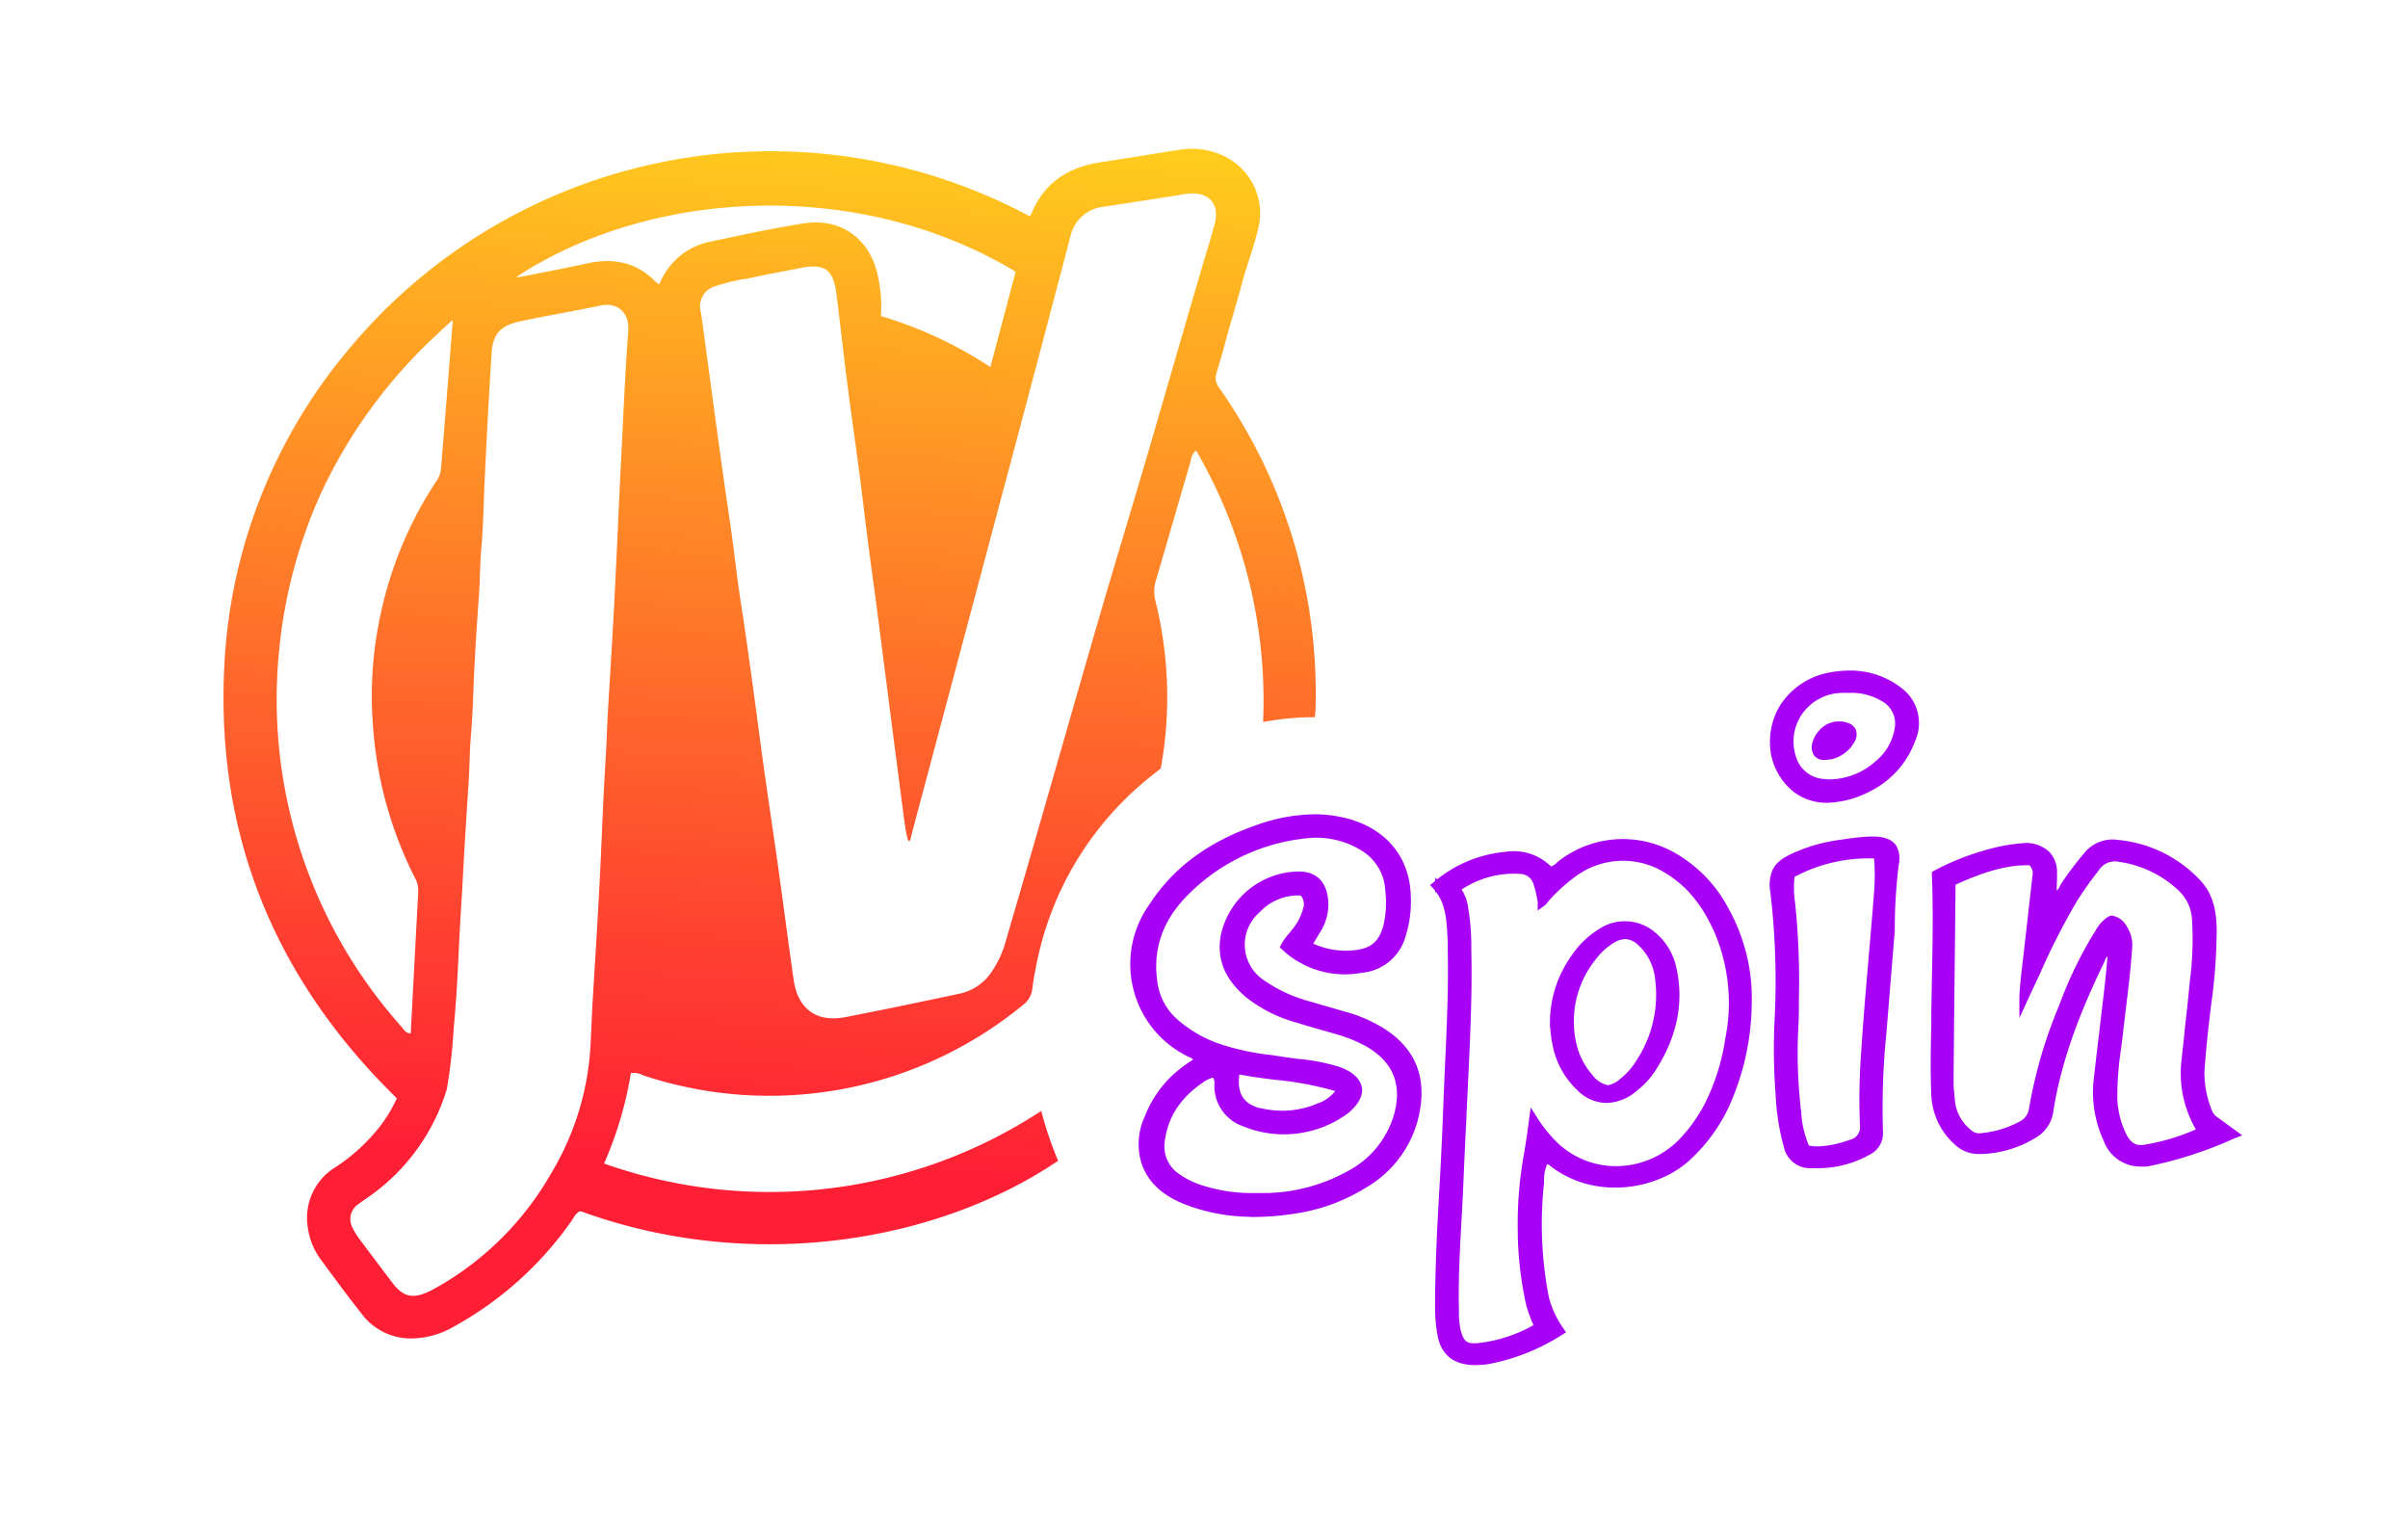 <svg xmlns="http://www.w3.org/2000/svg" xmlns:xlink="http://www.w3.org/1999/xlink" viewBox="0 0 334 210"><defs><style>.a{fill:none;}.b{fill:url(#a);}.c{fill:#a800f7;}</style><linearGradient id="a" x1="102.86" y1="2120.306" x2="111.818" y2="2271.547" gradientTransform="matrix(1, 0, 0, -1, 0, 2282.071)" gradientUnits="userSpaceOnUse"><stop offset="0" stop-color="#ff1f35"/><stop offset="0.25" stop-color="#ff492f"/><stop offset="0.82" stop-color="#ffb221"/><stop offset="1" stop-color="#ffd61c"/></linearGradient></defs><rect class="a" width="334" height="210"/><path class="b" d="M182.369,99.485a38.81,38.81,0,0,0-7.172.67,68.96,68.96,0,0,0-9.303-37.675,2.344,2.344,0,0,0-.753,1.535c-1.619,5.489-3.182,10.996-4.809,16.484a5.265,5.265,0,0,0-.047,2.94A55.163,55.163,0,0,1,161,106.611c-.419.326-.93.716-1.433,1.126a44.289,44.289,0,0,0-15.88,26.438c-.195.986-.391,1.972-.493,2.967a3.321,3.321,0,0,1-1.377,2.326A55.387,55.387,0,0,1,89.25,149.179a2.847,2.847,0,0,0-1.74-.326,52.143,52.143,0,0,1-3.721,12.549,68.728,68.728,0,0,0,60.634-7.293,51.911,51.911,0,0,0,2.335,6.912c-16.456,11.163-42.187,15.759-66.253,6.986-.726.261-.93.986-1.367,1.544a48.309,48.309,0,0,1-16.261,14.512,11.917,11.917,0,0,1-5.582,1.6,8.512,8.512,0,0,1-7.098-3.368c-1.935-2.465-3.805-4.977-5.647-7.507a9.582,9.582,0,0,1-1.861-4.54,8.224,8.224,0,0,1,3.898-8.372,25.647,25.647,0,0,0,5.433-4.791,19.618,19.618,0,0,0,3.023-4.735C38.3,136.007,29.983,116.155,31.099,92.685A73.704,73.704,0,0,1,48.142,48.73a76.067,76.067,0,0,1,94.57-18.791c.233,0,.298-.167.353-.316,1.777-4.307,5.135-6.447,9.61-7.117,3.619-.549,7.228-1.163,10.847-1.712a10.233,10.233,0,0,1,5.898.698,8.782,8.782,0,0,1,5.051,10.4c-.586,2.456-1.507,4.837-2.158,7.256-.809,3.014-1.74,5.991-2.54,9.005-.316,1.2-.688,2.381-1.033,3.572a2.083,2.083,0,0,0,.298,1.972A73.658,73.658,0,0,1,182.462,98.536C182.462,98.815,182.415,99.038,182.369,99.485ZM62.803,44.386c-.586.512-1.433,1.274-2.437,2.233a70.245,70.245,0,0,0-15.814,21.74,68.514,68.514,0,0,0-5.795,21.48,68.184,68.184,0,0,0,16.921,52.578c.326.353.549.93,1.293.93.344-6.577.688-13.117,1.042-19.666a3.535,3.535,0,0,0-.437-1.861,55.042,55.042,0,0,1-5.87-21.535,53.145,53.145,0,0,1,1.07-15.014A53.88,53.88,0,0,1,60.607,66.61a3.021,3.021,0,0,0,.335-.642,3.726,3.726,0,0,0,.205-.8C61.212,64.582,61.9,56.051,62.803,44.386Zm62.541,68.793-1.256-9.647c-.409-3.154-.809-6.307-1.219-9.461s-.809-6.316-1.219-9.47-.856-6.307-1.265-9.461-.763-6.316-1.181-9.47c-.53-4.093-1.126-8.177-1.656-12.261s-.986-8.428-1.535-12.633c-.447-3.451-1.6-4.251-5.014-3.591-2.428.465-4.865.93-7.293,1.451a26.308,26.308,0,0,0-4.474,1.06,2.889,2.889,0,0,0-2.019,3.6c.27,1.851.558,3.972.819,5.954.521,3.795,1.023,7.591,1.544,11.377s1.079,7.824,1.665,11.721c.549,3.721.93,7.442,1.507,11.163s1.116,7.582,1.637,11.368.995,7.563,1.526,11.34c.642,4.605,1.34,9.21,1.991,13.814.744,5.303,1.423,10.614,2.186,15.908.567,4,3.172,5.916,7.107,5.163,5.321-1.023,10.614-2.14,15.907-3.265a7.154,7.154,0,0,0,4.335-2.865,14.363,14.363,0,0,0,2.13-4.651q1.954-6.679,3.889-13.377c2.995-10.391,5.954-20.791,8.968-31.164,2.167-7.442,4.437-14.884,6.623-22.326,2.493-8.521,4.94-17.061,7.442-25.582.651-2.27,1.386-4.512,1.991-6.791.726-2.791-.781-4.493-3.721-4.223-.586.056-1.163.195-1.749.288l-9.805,1.516a5.284,5.284,0,0,0-4.735,4.14q-3.135,11.954-6.307,23.908-6.186,23.256-12.382,46.513c-1.135,4.261-2.279,8.53-3.405,12.791,0,.149-.121.66-.27.67C125.8,116.648,125.502,114.35,125.344,113.178Zm-62.43,29.638a73.872,73.872,0,0,1-.93,8.242,28.151,28.151,0,0,1-11.079,15.126c-.381.279-.791.521-1.153.819a2.512,2.512,0,0,0-.865,3.293,9.159,9.159,0,0,0,1.023,1.647c1.479,1.991,2.977,3.972,4.474,5.954s2.791,2.316,5.051,1.293c.484-.223.93-.493,1.405-.753a42.14,42.14,0,0,0,15.582-15.628,38.447,38.447,0,0,0,5.47-17.563c.13-2.363.205-4.726.353-7.079.326-5.303.66-10.614.93-15.917.298-5.582.456-11.21.819-16.81.149-2.363.205-4.726.344-7.079.326-5.368.66-10.726.93-16.093.298-5.582.512-11.21.8-16.81.326-6.512.605-13.098,1.07-19.638.167-2.316-1.358-3.954-3.851-3.433-1.209.26-2.428.484-3.647.726-2.54.493-5.098.93-7.637,1.498s-3.647,1.693-3.814,4.354q-.53,8.484-.93,16.977c-.177,3.302-.195,6.623-.474,9.907-.214,2.363-.205,4.726-.372,7.079-.233,3.061-.419,6.13-.586,9.191-.177,3.247-.214,6.512-.493,9.74-.195,2.242-.195,4.484-.335,6.716-.493,7.526-.568,8.912-.93,15.563C63.454,133.709,63.565,135.849,62.914,142.816ZM140.879,37.697C119.353,24.674,90.44,26.05,71.575,38.451a7.537,7.537,0,0,0,.772-.074c3.07-.605,6.14-1.191,9.191-1.861,3.609-.772,6.791-.121,9.433,2.595a3.023,3.023,0,0,0,.484.335,9.535,9.535,0,0,1,7.023-5.907c4.307-.93,8.642-1.86,13.024-2.558,5.358-.819,9.461,2.4,10.354,7.777a19.353,19.353,0,0,1,.335,5.089,57.169,57.169,0,0,1,15.182,7.07c1.191-4.502,2.335-8.819,3.507-13.238Z"/><path class="c" d="M256.789,101.466c.381.93-1.2,2.865-2.967,3.209-.242,0-1.34.26-1.758-.307-.54-.753.214-2.707,1.619-3.395C254.835,100.415,256.473,100.685,256.789,101.466Zm8.223,1.126a11.87,11.87,0,0,1-1.805,3.312,12.187,12.187,0,0,1-4.502,3.544c-1.098.493-5.907,2.651-9.535-.074a8.289,8.289,0,0,1-2.921-4.726,8.755,8.755,0,0,1,.167-4.102,9.213,9.213,0,0,1,.93-2.223,9.721,9.721,0,0,1,6.828-4.419,12.476,12.476,0,0,1,2.27-.205,10.781,10.781,0,0,1,6.949,2.335,5.451,5.451,0,0,1,1.619,6.558Zm-3.907-5.954a9.302,9.302,0,0,0-5.414-1.135,7.442,7.442,0,0,0-6.279,3.209,7.349,7.349,0,0,0-.995,6.372,4.958,4.958,0,0,0,4.53,3.628,6.778,6.778,0,0,0,.875.046,10.279,10.279,0,0,0,6.614-2.614,8.102,8.102,0,0,0,2.958-5.377,4.214,4.214,0,0,0-2.288-4.13Zm31.266,61.397a15.515,15.515,0,0,1-1.377-8.037q.437-3.879.93-7.768l.642-5.507c.112-.93.205-1.935.298-2.93l.177-1.916-.484.093a1.405,1.405,0,0,0-1.126.93v.074c-2.716,5.582-5.991,13.024-7.228,21.08a4.391,4.391,0,0,1-2.326,3.358,14.521,14.521,0,0,1-7.386,2.065,4.158,4.158,0,0,1-2.986-1.2,9.042,9.042,0,0,1-2.986-6.428c-.149-3.163-.093-6.391,0-9.507v-2.019c0-1.46.046-2.921.074-4.391.093-4.763.195-9.693,0-14.614a35.073,35.073,0,0,1,7.516-2.949,22.504,22.504,0,0,1,4.409-.772,4.13,4.13,0,0,1,3.237.93,3.265,3.265,0,0,1,.93,2.446c0,.67,0,1.321-.046,2v1.554l.521-.214a2.205,2.205,0,0,0,1.088-1.126,3.714,3.714,0,0,1,.186-.326,43.702,43.702,0,0,1,3.088-4.103,4.437,4.437,0,0,1,4.149-1.591,17.331,17.331,0,0,1,11.07,5.451,9.304,9.304,0,0,1,2.065,6.437,75.743,75.743,0,0,1-.772,10.307c-.363,2.986-.735,6.177-.93,9.377a14.289,14.289,0,0,0,1.126,5.637,2.707,2.707,0,0,0,1.098,1.237l2.344,1.712-.326.13a54.103,54.103,0,0,1-11.554,3.665,4.772,4.772,0,0,1-5.386-3.07Zm.642-5.842a13.024,13.024,0,0,0,1.265,5.284,2.933,2.933,0,0,0,2.512,2,2.561,2.561,0,0,0,.447,0,29.526,29.526,0,0,0,7.824-2.335l.372-.167-.205-.372a15.025,15.025,0,0,1-2.112-8.921q.233-2.27.502-4.549c.214-1.926.437-3.861.623-5.786l.102-1.07a45.392,45.392,0,0,0,.316-8.726,6.512,6.512,0,0,0-1.861-4.326,15.814,15.814,0,0,0-8.745-4.27,3.182,3.182,0,0,0-3.302,1.284l-.223.298c-1.005,1.33-2.056,2.707-2.94,4.158a99.052,99.052,0,0,0-5.256,10.335c-.298.66-.605,1.321-.93,1.981-.205.428-.4.856-.595,1.284.056-1.302.205-2.586.353-3.842l.056-.465c.474-4.093.93-8.196,1.395-12.345a2.168,2.168,0,0,0-.753-2.167l-.093-.074h-.13c-3.823-.112-7.386,1.33-10.716,2.791l-.214.093v1.116l-.056,5.451q-.121,10.642-.214,21.294a13.442,13.442,0,0,0,.121,1.74c0,.363.074.726.102,1.079a6.595,6.595,0,0,0,2.409,4.288,2.27,2.27,0,0,0,1.963.577,14.549,14.549,0,0,0,5.451-1.665,2.912,2.912,0,0,0,1.628-2.233,64.841,64.841,0,0,1,4.149-14.205,55.521,55.521,0,0,1,4.744-9.87l.214-.335a4.931,4.931,0,0,1,1.665-1.86,2.205,2.205,0,0,1,1.591,1.228,4.084,4.084,0,0,1,.633,2.614c-.186,2.791-.521,5.582-.847,8.261-.14,1.126-.279,2.251-.4,3.377-.084.753-.186,1.507-.279,2.27a43.42,43.42,0,0,0-.567,6.837Zm-30.95-22.056c-.363,4.4-.735,8.791-1.079,13.191a103.255,103.255,0,0,0-.465,13.749,2.689,2.689,0,0,1-1.6,2.614,14.214,14.214,0,0,1-7.851,1.758,3.107,3.107,0,0,1-3.042-2.316,32.801,32.801,0,0,1-1.163-7.247,85.144,85.144,0,0,1-.112-10.847,106.046,106.046,0,0,0-.623-17.387,4.8,4.8,0,0,1,.251-2.679c.419-.847,1.172-1.451,2.986-2.223a21.971,21.971,0,0,1,5.479-1.526c3.87-.568,6.642-.977,7.619.484a3.21,3.21,0,0,1,.214,2.298,71.306,71.306,0,0,0-.54,9.107Zm-1.535-11.293v-.344h-.335a22.53,22.53,0,0,0-11.73,2.688l-.158.093v.195a14.384,14.384,0,0,0,.065,3.861,105.189,105.189,0,0,1,.521,13.47c0,1.228-.046,2.456-.074,3.721a68.653,68.653,0,0,0,.307,11.042,9.168,9.168,0,0,0,.121.986,14.185,14.185,0,0,0,1.172,4.782l.084.167h.186a9.029,9.029,0,0,0,1.563.14,14.196,14.196,0,0,0,4.53-.93,2.391,2.391,0,0,0,1.861-2.66,88.133,88.133,0,0,1,.167-10.01c.288-4.409.67-8.884,1.042-13.21q.391-4.419.744-8.847a29.918,29.918,0,0,0-.065-5.126ZM219.216,150.77a11.062,11.062,0,0,1-3.256-5.87c-.121-.568-.195-1.163-.26-1.74a5.881,5.881,0,0,0-.102-.8,15.378,15.378,0,0,1,2.967-9.544A11.601,11.601,0,0,1,222.1,129.43a5.842,5.842,0,0,1,6.865.223,8,8,0,0,1,2.958,4.791c1.033,4.651,0,9.358-2.958,13.898a11.162,11.162,0,0,1-2.409,2.549c-2.512,2-5.182,1.954-7.34-.102Zm3.637.372h.102a3.991,3.991,0,0,0,2.158-1.033,10.514,10.514,0,0,0,2.353-2.679,17.238,17.238,0,0,0,2.66-11.824,7.925,7.925,0,0,0-2.577-5.033c-1.386-1.2-2.633-1.265-4.288-.205a9.499,9.499,0,0,0-2.549,2.428,14.335,14.335,0,0,0-2.837,11.526,10.596,10.596,0,0,0,2.465,5.172,4.261,4.261,0,0,0,2.512,1.665Zm-7.191,10.233a1.01,1.01,0,0,1-.158-.121,1.916,1.916,0,0,0-1.06-.512h-.242l-.121.214a6.093,6.093,0,0,0-.595,2.577v.512a54.115,54.115,0,0,0,.67,15.907,13.722,13.722,0,0,0,2.13,4.651,27.908,27.908,0,0,1-10.065,3.991,8.619,8.619,0,0,1-1.219.102c-2.791.093-4.419-1.051-4.921-3.47a20.669,20.669,0,0,1-.353-4.028c0-5.535.298-11.163.577-15.991.242-4.009.428-8.121.577-12.224q.112-2.791.242-5.665c.233-5.126.474-10.428.353-15.656v-.447c0-.512,0-1.033-.046-1.554v-.214c-.14-2.279-.279-4.651-2.093-6.605a17.238,17.238,0,0,1,9.563-4.047,6.744,6.744,0,0,1,5.963,1.963l.149.14.195-.056a3.256,3.256,0,0,0,1.265-.781,4.929,4.929,0,0,1,.428-.344,13.954,13.954,0,0,1,15.452-.707,18.205,18.205,0,0,1,6.819,7.135,24.968,24.968,0,0,1,3.237,13.024,35.079,35.079,0,0,1-3.219,14.317,23.09,23.09,0,0,1-5.07,6.856,14.979,14.979,0,0,1-18.456,1.098Zm8.549.93a12.903,12.903,0,0,0,9.303-4.056,22.476,22.476,0,0,0,3.423-4.8,30.473,30.473,0,0,0,2.995-9.451,25.864,25.864,0,0,0-1.479-14.884c-1.861-4.158-4.177-6.968-7.442-8.837a11.638,11.638,0,0,0-12.828.623,25.408,25.408,0,0,0-3.814,3.442,3.036,3.036,0,0,0-.214.27,1.338,1.338,0,0,1-.326.353,14.305,14.305,0,0,0-.614-2.651,2.558,2.558,0,0,0-2.419-1.861,13.591,13.591,0,0,0-8.642,2.381l-.335.214.233.335a5.822,5.822,0,0,1,.874,2.112,32.366,32.366,0,0,1,.502,5.898v.447c.13,5.405-.121,10.94-.344,15.814q-.158,3.479-.335,6.94c-.149,3.079-.307,6.158-.437,9.238-.065,1.721-.158,3.451-.251,5.172-.233,4.149-.465,8.447-.363,12.689v.223a11.387,11.387,0,0,0,.27,2.66c.428,1.665,1.033,2.279,2.474,2.279a6.74,6.74,0,0,0,.828-.056,20.465,20.465,0,0,0,7.889-2.651l.298-.167-.13-.326a18.829,18.829,0,0,1-1.07-2.902,48.982,48.982,0,0,1-1.144-9.117v-.474a53.176,53.176,0,0,1,.93-11.554c.214-1.423.437-2.884.623-4.363a20.463,20.463,0,0,0,2.391,3.07,12.307,12.307,0,0,0,9.033,3.926Zm-65.276-1.219a8.437,8.437,0,0,1,.419-6.065,15.088,15.088,0,0,1,5.386-6.884c.27-.195.558-.391.847-.577l.66-.456-.102-.279a1.442,1.442,0,0,0-.93-.865l-.251-.112a14.372,14.372,0,0,1-7.21-9.098,14.159,14.159,0,0,1,2.167-10.968c3.209-4.977,7.926-8.493,14.41-10.754a24.029,24.029,0,0,1,7.972-1.507,17.521,17.521,0,0,1,4.056.586c5.349,1.256,8.605,5.07,8.735,10.233a15.927,15.927,0,0,1-.716,5.582,6.391,6.391,0,0,1-5.582,4.549,12.093,12.093,0,0,1-10.512-3.042,7.725,7.725,0,0,1,.93-1.274c.186-.223.372-.447.54-.67a8.188,8.188,0,0,0,1.628-3.116,2.437,2.437,0,0,0-.633-2.567l-.084-.074h-.102a7.814,7.814,0,0,0-6.316,2.54,6.512,6.512,0,0,0,.865,10.456,20.467,20.467,0,0,0,6.512,2.977l3.516,1.033,1.861.53a19.086,19.086,0,0,1,3.312,1.349c5.358,2.791,7.228,6.977,5.693,12.8a14.884,14.884,0,0,1-6.958,8.968,25.191,25.191,0,0,1-9.238,3.423,28.664,28.664,0,0,1-14.735-.986c-3.302-1.33-5.256-3.079-6.14-5.647Zm4.028,2.065a12.436,12.436,0,0,0,4.065,1.944,22.717,22.717,0,0,0,6.995.93h1.758a24.746,24.746,0,0,0,11.451-3.126,13.461,13.461,0,0,0,6.642-8.047c1.405-4.782-.177-8.372-4.698-10.689a22.254,22.254,0,0,0-3.833-1.46l-1.544-.437c-1.256-.363-2.549-.726-3.814-1.126a18.706,18.706,0,0,1-6.828-3.451c-2.688-2.288-3.721-4.856-3.237-7.842a10.558,10.558,0,0,1,9.87-8.372c2.112-.112,3.349.828,3.721,2.791a6.279,6.279,0,0,1-.837,4.54c-.261.437-.521.865-.791,1.33l-.614,1.032.381.177a11.368,11.368,0,0,0,6.512,1.06c2.456-.298,3.721-1.433,4.372-3.916a14.825,14.825,0,0,0,.27-5.107,7.545,7.545,0,0,0-3.823-6.065,12.261,12.261,0,0,0-7.842-1.656,27.48,27.48,0,0,0-16.624,7.861c-3.721,3.675-5.256,7.944-4.586,12.67a9.107,9.107,0,0,0,2.986,5.73,18.606,18.606,0,0,0,5.665,3.349,33.667,33.667,0,0,0,7.368,1.693l1.749.27c.8.13,1.6.233,2.409.326a27.142,27.142,0,0,1,5.498,1.088c1.535.54,2.474,1.339,2.642,2.27s-.381,1.935-1.544,2.94a1.795,1.795,0,0,1-.26.205A14.205,14.205,0,0,1,172.629,155.7a5.34,5.34,0,0,1-3.572-4.819V150.5a2.158,2.158,0,0,0-.335-1.423l-.102-.13h-.261a.873.873,0,0,0-.437,0l-.158.065a3.981,3.981,0,0,0-.93.437c-3.544,2.326-5.479,5.237-5.907,8.921a5.209,5.209,0,0,0,2.037,4.865Zm12.028-8.847a13.846,13.846,0,0,0,2.93.316,12.827,12.827,0,0,0,5.219-1.107,5.674,5.674,0,0,0,2.791-2.177l.27-.419-.465-.158a45.154,45.154,0,0,0-8.661-1.675c-1.758-.223-3.572-.456-5.321-.819l-.372-.074-.065.381c-.577,3.293.633,5.163,3.675,5.814Z"/><path class="c" d="M190.622,141.911a19.3,19.3,0,0,0-3.422-1.392l-3.002-.868c-.789-.228-1.578-.456-2.379-.698a20.184,20.184,0,0,1-6.386-2.895,5.921,5.921,0,0,1-.737-9.49,7.29,7.29,0,0,1,5.702-2.349,1.787,1.787,0,0,1,.341,1.839,7.566,7.566,0,0,1-1.516,2.89c-.164.217-.335.426-.508.633a8.139,8.139,0,0,0-.993,1.396l-.213.418.343.341a12.704,12.704,0,0,0,11.002,3.207,6.913,6.913,0,0,0,6.08-4.96,16.179,16.179,0,0,0,.747-5.728c-.137-5.457-3.58-9.499-9.209-10.813a18.075,18.075,0,0,0-4.167-.486h-.008a24.65,24.65,0,0,0-8.168,1.55c-6.621,2.314-11.439,5.911-14.723,10.987a14.264,14.264,0,0,0,5.275,21.023l.343.162a.807.807,0,0,1,.445.311l-.304.208c-.276.181-.534.353-.784.538a15.588,15.588,0,0,0-5.598,7.145,9.072,9.072,0,0,0-.436,6.53c.955,2.726,3.027,4.586,6.522,5.853a26.134,26.134,0,0,0,8.635,1.534v.02l.447-.002a37.38,37.38,0,0,0,5.984-.517,25.602,25.602,0,0,0,9.454-3.505,15.434,15.434,0,0,0,7.251-9.352C198.242,149.328,196.216,144.774,190.622,141.911ZM165.311,166.082c-3.117-1.134-4.951-2.765-5.765-5.116a7.891,7.891,0,0,1,.408-5.653,14.468,14.468,0,0,1,5.169-6.602c.166-.12.34-.236.516-.354l1.368-.922-.254-.777a2.078,2.078,0,0,0-1.301-1.22l-.18-.086a13.756,13.756,0,0,1-6.889-8.676,13.575,13.575,0,0,1,2.081-10.486c3.083-4.831,7.691-8.266,14.097-10.502a23.301,23.301,0,0,1,7.236-1.455l.503.003a16.969,16.969,0,0,1,3.894.482c5.044,1.178,8.125,4.772,8.243,9.627a15.029,15.029,0,0,1-.68,5.319,5.8,5.8,0,0,1-5.069,4.127,11.592,11.592,0,0,1-9.567-2.544,8.755,8.755,0,0,1,.641-.808c.175-.21.349-.42.502-.623a8.824,8.824,0,0,0,1.734-3.319,3.061,3.061,0,0,0-.829-3.278l-.246-.209-.279.001a8.383,8.383,0,0,0-6.84,2.688,7.179,7.179,0,0,0,.974,11.454,21.392,21.392,0,0,0,6.728,3.066l5.369,1.514a17.89,17.89,0,0,1,3.195,1.299c5.051,2.635,6.802,6.583,5.359,12.064a14.108,14.108,0,0,1-6.679,8.595,24.232,24.232,0,0,1-9.023,3.346A28.308,28.308,0,0,1,165.311,166.082Z"/><path class="c" d="M174.862,155.01a14.729,14.729,0,0,0,3.059.326h.002a13.18,13.18,0,0,0,5.415-1.161,6.221,6.221,0,0,0,3.068-2.416l.727-1.107-1.26-.42a45.324,45.324,0,0,0-8.796-1.699l-.259-.033c-1.64-.211-3.336-.429-4.958-.771l-.994-.202-.183,1.018C170.066,152.107,171.472,154.282,174.862,155.01Zm-2.95-5.966c1.585.315,3.205.523,4.776.724l.31.031a45.095,45.095,0,0,1,8.198,1.549,5.066,5.066,0,0,1-2.309,1.666,12.521,12.521,0,0,1-7.76.763l-.58-.104C172.402,153.015,171.557,151.544,171.911,149.044Z"/><path class="c" d="M194.47,155.081c1.504-5.129-.187-8.976-5.03-11.436a22.024,22.024,0,0,0-3.935-1.499l-1.621-.465c-1.214-.343-2.475-.705-3.726-1.099a18.107,18.107,0,0,1-6.599-3.323c-2.498-2.134-3.487-4.509-3.026-7.246a9.918,9.918,0,0,1,9.298-7.915c1.814-.084,2.753.605,3.067,2.255a5.667,5.667,0,0,1-.755,4.094l-1.767,2.962,1.005.477a12.061,12.061,0,0,0,6.829,1.111c2.709-.349,4.173-1.657,4.897-4.389a15.382,15.382,0,0,0,.281-5.3,8.137,8.137,0,0,0-4.123-6.576,12.945,12.945,0,0,0-8.226-1.735,28.17,28.17,0,0,0-17.017,8.045c-3.864,3.864-5.47,8.307-4.777,13.194a9.622,9.622,0,0,0,3.2,6.127,18.975,18.975,0,0,0,5.859,3.47,35.093,35.093,0,0,0,7.588,1.728l.079-.005,1.6.25c.758.121,1.541.218,2.251.305l.197.024a26.299,26.299,0,0,1,5.356,1.056c1.253.436,2.107,1.121,2.228,1.79.118.648-.378,1.514-1.343,2.361l-.199.157a13.732,13.732,0,0,1-13.25,1.549,4.687,4.687,0,0,1-3.162-4.263,1.979,1.979,0,0,1-.001-.298,2.865,2.865,0,0,0-.463-1.836l-.274-.381h-.494a1.412,1.412,0,0,0-.768.034l-.123.053a4.989,4.989,0,0,0-1.114.508c-3.709,2.431-5.734,5.496-6.189,9.365a5.796,5.796,0,0,0,2.394,5.497,12.983,12.983,0,0,0,4.258,2.05,23.681,23.681,0,0,0,6.094.947l-.02.02h1.075c.602,0,1.186-.009,1.768-.037a25.355,25.355,0,0,0,11.722-3.205A14.16,14.16,0,0,0,194.47,155.081Zm-27.241,9.492a11.977,11.977,0,0,1-3.864-1.846,4.578,4.578,0,0,1-1.812-4.333c.413-3.483,2.255-6.25,5.62-8.452a4.293,4.293,0,0,1,.851-.39l.129-.046a.214.214,0,0,1,.111-.001l.016.005a1.663,1.663,0,0,1,.163.963v.39a5.904,5.904,0,0,0,3.997,5.38,14.95,14.95,0,0,0,14.393-1.714l.302-.232c1.754-1.538,1.915-2.784,1.741-3.558-.259-1.156-1.352-2.127-3.093-2.737a26.822,26.822,0,0,0-5.658-1.105c-.74-.093-1.58-.203-2.388-.333l-1.677-.256-.088.003a33.766,33.766,0,0,1-7.225-1.649,17.909,17.909,0,0,1-5.444-3.247,8.405,8.405,0,0,1-2.784-5.31c-.647-4.56.837-8.638,4.413-12.125a26.93,26.93,0,0,1,16.253-7.688,11.8,11.8,0,0,1,7.458,1.575,6.868,6.868,0,0,1,3.497,5.592,14.201,14.201,0,0,1-.24,4.872c-.595,2.216-1.674,3.186-3.85,3.46a10.821,10.821,0,0,1-5.889-.895l1.039-1.749a6.941,6.941,0,0,0,.925-4.97c-.431-2.263-1.928-3.4-4.346-3.272a11.171,11.171,0,0,0-10.466,8.929c-.548,3.236.581,5.997,3.465,8.45a19.185,19.185,0,0,0,7.035,3.555c1.127.362,2.301.7,3.444,1.028l1.914.55a20.475,20.475,0,0,1,3.71,1.41c4.251,2.156,5.74,5.502,4.427,9.941a12.905,12.905,0,0,1-6.349,7.674,24.169,24.169,0,0,1-11.151,3.05h-1.767A22.115,22.115,0,0,1,167.229,164.573Z"/><path class="c" d="M263.82,95.499a11.515,11.515,0,0,0-7.348-2.478,13.902,13.902,0,0,0-2.36.21,10.328,10.328,0,0,0-7.27,4.718,9.869,9.869,0,0,0-1.167,6.828,8.914,8.914,0,0,0,3.167,5.113,7.614,7.614,0,0,0,4.492,1.475c.052,0,.103-.001.154-.002v-.001a13.542,13.542,0,0,0,5.486-1.388,12.753,12.753,0,0,0,4.742-3.73,12.387,12.387,0,0,0,1.916-3.45A6.066,6.066,0,0,0,263.82,95.499Zm-14.252,13.415a7.552,7.552,0,0,1-2.686-4.39,8.204,8.204,0,0,1,.15-3.812,8.606,8.606,0,0,1,.877-2.059,9.057,9.057,0,0,1,6.411-4.125,12.231,12.231,0,0,1,2.154-.198v-.001c.056-.001.111-.001.166-.001a10.217,10.217,0,0,1,6.379,2.243,4.83,4.83,0,0,1,1.425,5.845,11.119,11.119,0,0,1-1.706,3.129,11.535,11.535,0,0,1-4.27,3.366C254.835,110.549,251.754,110.546,249.568,108.914Z"/><path class="c" d="M256.362,100.294a3.773,3.773,0,0,0-2.898.146,4.169,4.169,0,0,0-2.076,2.602,2.091,2.091,0,0,0,.233,1.753,1.768,1.768,0,0,0,1.356.633,1.819,1.819,0,0,0,.209-.012l.166-.024a4.88,4.88,0,0,0,.673-.068,4.976,4.976,0,0,0,3.198-2.393,2.009,2.009,0,0,0,.191-1.701A1.801,1.801,0,0,0,256.362,100.294Zm-3.72,3.781a.867.867,0,0,1-.045-.696,2.865,2.865,0,0,1,1.385-1.807,2.581,2.581,0,0,1,1.081-.238h.02l.236-.003a2.351,2.351,0,0,1,.604.188.587.587,0,0,1,.313.23.805.805,0,0,1-.124.549,3.696,3.696,0,0,1-2.368,1.782A1.719,1.719,0,0,1,252.642,104.075Z"/><path class="c" d="M261.435,96.194a9.793,9.793,0,0,0-5.717-1.22,8.05,8.05,0,0,0-7.87,10.371A5.558,5.558,0,0,0,252.9,109.39c.164.01.328.016.493.016s.328-.005.491-.015a10.932,10.932,0,0,0,6.981-2.657,8.697,8.697,0,0,0,3.176-5.813A4.796,4.796,0,0,0,261.435,96.194Zm1.414,4.487a7.44,7.44,0,0,1-2.748,4.966,9.687,9.687,0,0,1-6.22,2.463,5.845,5.845,0,0,1-.829-.046,4.327,4.327,0,0,1-3.969-3.187,6.673,6.673,0,0,1,.871-5.825,6.878,6.878,0,0,1,5.649-2.937c.045,0,.09,0,.136.001h.679l.037-.001a8.204,8.204,0,0,1,4.433,1.07A3.562,3.562,0,0,1,262.85,100.681Z"/><path class="c" d="M254.798,116.561a22.956,22.956,0,0,0-5.623,1.575c-1.889.797-2.785,1.479-3.32,2.551a5.407,5.407,0,0,0-.307,3.01,104.525,104.525,0,0,1,.62,17.273,84.637,84.637,0,0,0,.12,10.927,32.657,32.657,0,0,0,1.186,7.375,3.688,3.688,0,0,0,3.577,2.781l.053-.001h.787c.085.002.168.002.253.002a14.595,14.595,0,0,0,7.099-1.838,3.286,3.286,0,0,0,1.935-3.136,103.097,103.097,0,0,1,.465-13.68l1.173-14.328a70.651,70.651,0,0,1,.536-9.022l.002-.076a3.656,3.656,0,0,0-.334-2.653C261.826,115.529,258.879,115.962,254.798,116.561Zm5.127,40.554a2.106,2.106,0,0,1-1.269,1.973,13.627,13.627,0,0,1-7.54,1.684l-.046.001a2.461,2.461,0,0,1-2.39-1.862,31.867,31.867,0,0,1-1.148-7.113,84.615,84.615,0,0,1-.111-10.775,107.29,107.29,0,0,0-.632-17.532,4.005,4.005,0,0,1,.205-2.284c.356-.727,1.076-1.247,2.658-1.916a21.511,21.511,0,0,1,5.346-1.488,36.104,36.104,0,0,1,4.721-.514c1.202.005,1.923.239,2.234.682a2.497,2.497,0,0,1,.166,1.768l-.013.138a71.851,71.851,0,0,0-.551,9.137l-.085,1.094q-.558,6.587-1.086,13.175A104.212,104.212,0,0,0,259.925,157.115Z"/><path class="c" d="M229.35,129.162a6.444,6.444,0,0,0-7.578-.27,12.33,12.33,0,0,0-3.716,3.558,16.11,16.11,0,0,0-3.067,10.018l.038.237a3.228,3.228,0,0,1,.061.555,17.003,17.003,0,0,0,.276,1.792,11.575,11.575,0,0,0,3.418,6.175,5.763,5.763,0,0,0,4.032,1.774h.013l.014-.001a6.657,6.657,0,0,0,4.086-1.598,11.573,11.573,0,0,0,2.557-2.703c3.095-4.681,4.122-9.519,3.052-14.37A8.711,8.711,0,0,0,229.35,129.162Zm-9.744,21.116a10.44,10.44,0,0,1-3.072-5.538c-.104-.486-.167-.993-.23-1.509l-.066-.451a2.72,2.72,0,0,1-.057-.471,14.822,14.822,0,0,1,2.854-9.161,10.986,10.986,0,0,1,3.352-3.21,5.827,5.827,0,0,1,2.068-.78,5.671,5.671,0,0,0-1.53.717,10.38,10.38,0,0,0-2.711,2.562,14.998,14.998,0,0,0-2.954,11.999,11.159,11.159,0,0,0,2.588,5.438,4.692,4.692,0,0,0,2.564,1.79A4.694,4.694,0,0,1,219.606,150.279Zm1.645-17.09a9.017,9.017,0,0,1,2.404-2.282,3.367,3.367,0,0,1,1.775-.64,2.732,2.732,0,0,1,1.758.796,7.31,7.31,0,0,1,2.368,4.652,16.53,16.53,0,0,1-2.583,11.402,9.551,9.551,0,0,1-2.23,2.538,3.486,3.486,0,0,1-1.721.885,3.579,3.579,0,0,1-2.16-1.44,9.987,9.987,0,0,1-2.326-4.878A13.698,13.698,0,0,1,221.251,133.188Zm4.254,17.482a10.896,10.896,0,0,0,2.483-2.828,17.806,17.806,0,0,0,2.759-12.274,8.506,8.506,0,0,0-2.783-5.433,4.482,4.482,0,0,0-1.739-.998,5.046,5.046,0,0,1,2.326,1.024,7.447,7.447,0,0,1,2.723,4.396c.996,4.495.034,9.007-2.853,13.4a10.758,10.758,0,0,1-2.289,2.405,7.145,7.145,0,0,1-1.295.819A4.386,4.386,0,0,0,225.505,150.67Z"/><path class="c" d="M307.69,155.073a2.016,2.016,0,0,1-.843-.931,13.771,13.771,0,0,1-1.084-5.381c.212-3.313.59-6.569.927-9.351a76.332,76.332,0,0,0,.777-10.386c-.029-2.221-.317-4.774-2.232-6.855a17.892,17.892,0,0,0-11.418-5.653,5.02,5.02,0,0,0-4.706,1.806,44.426,44.426,0,0,0-3.2,4.237c-.057.09-.109.186-.168.299l-.061.121a1.543,1.543,0,0,1-.411.57V123.06c.048-.689.048-1.36.048-2.022a3.993,3.993,0,0,0-1.148-2.94,4.722,4.722,0,0,0-3.703-1.121,23.387,23.387,0,0,0-4.517.795,35.446,35.446,0,0,0-7.654,2.998l-.334.182v.393c.188,4.923.093,9.804,0,14.588l-.083,4.4v2.016c-.076,2.873-.146,6.216,0,9.536a9.701,9.701,0,0,0,3.182,6.81,4.771,4.771,0,0,0,3.421,1.386h.184a15.053,15.053,0,0,0,7.492-2.143,4.977,4.977,0,0,0,2.653-3.807c1.229-7.961,4.477-15.355,7.17-20.907l.044-.187a.777.777,0,0,1,.299-.348l-.198,2.13c-.06.618-.119,1.237-.187,1.852q-.299,2.548-.606,5.109l-.073.658c-.298,2.503-.597,5.007-.876,7.516a16.006,16.006,0,0,0,1.42,8.325,5.379,5.379,0,0,0,5.03,3.541c.128.007.255.012.386.012a6.956,6.956,0,0,0,.728-.04,55.459,55.459,0,0,0,11.671-3.745L311,157.487ZM295.179,160.19l1.626-.053a3.114,3.114,0,0,0,.526-.061,29.849,29.849,0,0,0,7.988-2.389l.981-.449-.533-.986a14.351,14.351,0,0,1-2.032-8.534c.095-.933.199-1.863.302-2.793l.174-1.597-.002-.182.013-.119c.211-1.853.428-3.768.611-5.644l.11-1.057a46.29,46.29,0,0,0,.32-8.841,7.183,7.183,0,0,0-2.08-4.747,16.265,16.265,0,0,0-9.05-4.43,3.741,3.741,0,0,0-3.923,1.525l-.218.29c-1.055,1.343-2.056,2.758-2.983,4.217a99.138,99.138,0,0,0-5.28,10.382l-.028.055.087-.709c.559-4.829.997-8.755,1.389-12.309a2.775,2.775,0,0,0-.963-2.766l-.271-.221h-.33c-3.924-.118-7.573,1.33-10.991,2.831l-.584.268-.066,6.97q-.111,10.652-.213,21.306a15.09,15.09,0,0,0,.13,1.759l.001.112c.012.129.027.257.043.384a5.204,5.204,0,0,1,.052.631,7.149,7.149,0,0,0,2.605,4.68,2.906,2.906,0,0,0,2.449.74,15.047,15.047,0,0,0,5.665-1.725,3.5,3.5,0,0,0,1.966-2.697,64.642,64.642,0,0,1,4.12-14.1,55.264,55.264,0,0,1,4.685-9.741l.23-.371a4.545,4.545,0,0,1,1.246-1.47,1.681,1.681,0,0,1,.95.896,3.502,3.502,0,0,1,.585,2.205c-.183,2.702-.509,5.434-.854,8.23l-.128,1.077c-.09.763-.182,1.528-.263,2.287l-.025.203c-.083.686-.169,1.377-.261,2.053a45.506,45.506,0,0,0-.535,6.926,13.609,13.609,0,0,0,1.326,5.557,4.351,4.351,0,0,0,1.607,1.949l-.623.221a4.211,4.211,0,0,1-1.76-2.168,14.667,14.667,0,0,1-1.319-7.698c.269-2.485.566-4.979.865-7.49l.084-.663q.308-2.56.596-5.107c.112-.934.196-1.869.279-2.801l.283-2.929-1.233.279a2.078,2.078,0,0,0-1.61,1.315l-.022.115c-2.721,5.595-5.991,13.045-7.251,21.197a3.792,3.792,0,0,1-2.02,2.892,13.838,13.838,0,0,1-7.079,1.983,3.598,3.598,0,0,1-2.561-1.04,8.448,8.448,0,0,1-2.783-5.983c-.113-3.176-.052-6.517,0-9.473V140.366c.007-.589.021-1.175.034-1.761.021-.88.041-1.757.041-2.696l.029-2.532c.045-3.806.092-7.739-.021-11.655a34.573,34.573,0,0,1,7.042-2.72,22.642,22.642,0,0,1,4.311-.75,3.528,3.528,0,0,1,2.729.797,2.73,2.73,0,0,1,.751,2.008c0,.324-.012.647-.023.973-.013.338-.024.677-.024,1.007l-.064,2.55,1.42-.599a2.742,2.742,0,0,0,1.389-1.405l.07-.124a1.435,1.435,0,0,1,.086-.147,43.403,43.403,0,0,1,3.1-4.123,3.858,3.858,0,0,1,3.604-1.364,16.678,16.678,0,0,1,10.682,5.253,8.519,8.519,0,0,1,1.901,6.002,78.313,78.313,0,0,1-.769,10.182c-.379,2.976-.755,6.178-.933,9.451a15.128,15.128,0,0,0,1.18,5.888,3.225,3.225,0,0,0,1.296,1.502l1.426,1.068a53.333,53.333,0,0,1-10.72,3.312A4.11,4.11,0,0,1,295.179,160.19Zm-.155-31.622a2.821,2.821,0,0,0-2.113-1.555h-.11l-.295.097a5.299,5.299,0,0,0-1.876,2.043l-.22.343a56.117,56.117,0,0,0-4.793,9.957,65.448,65.448,0,0,0-4.188,14.351,2.355,2.355,0,0,1-1.305,1.775,13.946,13.946,0,0,1-5.261,1.602,1.71,1.71,0,0,1-1.495-.441,5.973,5.973,0,0,1-2.188-3.835c-.008-.154-.027-.308-.046-.463a4.11,4.11,0,0,1-.045-.518l-.005-.144a12.913,12.913,0,0,1-.116-1.657q.063-8.007.157-16.01l.113-10.738v-.656c3.072-1.359,6.575-2.783,10.252-2.687a1.584,1.584,0,0,1,.415,1.507c-.401,3.59-.847,7.516-1.405,12.346l-.072.656c-.136,1.196-.276,2.431-.33,3.708V141.21l1.229-2.667c.205-.431.402-.861.595-1.286l.937-1.985a95.895,95.895,0,0,1,5.215-10.257,49.562,49.562,0,0,1,2.9-4.109l.24-.319a2.61,2.61,0,0,1,2.7-1.034,15.078,15.078,0,0,1,8.398,4.107,5.929,5.929,0,0,1,1.732,3.916,44.778,44.778,0,0,1-.315,8.62l-.102,1.069c-.161,1.666-.352,3.362-.54,5.036l-.086.793.002.157-.154,1.393c-.109.983-.218,1.969-.321,2.965a15.507,15.507,0,0,0,2.051,9.057,29.056,29.056,0,0,1-7.381,2.164,1.927,1.927,0,0,1-.374-.002c-1.042,0-1.615-.92-1.952-1.607a12.192,12.192,0,0,1-1.194-5.027,44.17,44.17,0,0,1,.526-6.737l.081-.646c.07-.544.139-1.089.198-1.628.13-1.124.261-2.249.4-3.374.292-2.405.656-5.398.857-8.274A4.73,4.73,0,0,0,295.024,128.568Z"/><path class="c" d="M237.417,153.865a31.049,31.049,0,0,0,3.057-9.647,26.424,26.424,0,0,0-1.528-15.196c-1.853-4.321-4.279-7.226-7.624-9.138a12.251,12.251,0,0,0-13.513.665,25.794,25.794,0,0,0-3.603,3.188c-.111-.489-.243-.973-.395-1.443a3.153,3.153,0,0,0-2.984-2.303,14.29,14.29,0,0,0-9.016,2.479l-.873.561.589.883a4.935,4.935,0,0,1,.775,1.865,31.57,31.57,0,0,1,.495,5.791v.448c.132,5.405-.12,10.918-.344,15.784-.073,1.638-.155,3.304-.238,4.965l-.191,4.226c-.11,2.31-.223,4.662-.325,6.986-.074,1.774-.166,3.576-.263,5.25-.223,4.125-.453,8.39-.35,12.601v.208a12.315,12.315,0,0,0,.292,2.825c.471,1.8,1.226,2.601,2.638,2.732v.051l.458-.013a7.595,7.595,0,0,0,.83-.068,20.765,20.765,0,0,0,8.119-2.733l.795-.447-.366-.853a18.201,18.201,0,0,1-1.021-2.784,48.259,48.259,0,0,1-1.134-8.992V171.27a53.016,53.016,0,0,1,.854-11.041l.168-.89h-.019c.114-.733.225-1.477.333-2.227a20.554,20.554,0,0,0,1.53,1.823,12.997,12.997,0,0,0,9.478,4.123h.136a13.527,13.527,0,0,0,9.716-4.261A22.659,22.659,0,0,0,237.417,153.865Zm-13.168,7.902H224.12a11.75,11.75,0,0,1-8.571-3.73,20.298,20.298,0,0,1-2.321-2.974l-.911-1.437-.232,1.694c-.176,1.4-.388,2.783-.592,4.117l-.025.172a54.662,54.662,0,0,0-.939,11.674v.489a50.145,50.145,0,0,0,1.161,9.261,20.718,20.718,0,0,0,1.008,2.786,19.767,19.767,0,0,1-7.466,2.466,6.349,6.349,0,0,1-.751.052c-.994,0-1.473-.251-1.873-1.789a11.099,11.099,0,0,1-.249-2.529v-.16c-.104-4.312.144-8.708.362-12.645l.056-1.043c.071-1.317.146-2.734.205-4.134.122-2.994.27-6.035.42-8.995v-.321q.176-3.463.334-6.942c.212-4.615.476-10.36.344-15.835v-.434a33.301,33.301,0,0,0-.51-6.025,6.165,6.165,0,0,0-.834-2.093,13.132,13.132,0,0,1,8.119-2.166,1.95,1.95,0,0,1,1.845,1.415,14.39,14.39,0,0,1,.583,2.484v1.185l.958-.702a2.062,2.062,0,0,0,.463-.498,1.706,1.706,0,0,1,.166-.209,23.6,23.6,0,0,1,3.718-3.352,11.009,11.009,0,0,1,12.155-.597c3.106,1.801,5.374,4.52,7.137,8.557a24.931,24.931,0,0,1,1.437,14.492,30.049,30.049,0,0,1-2.929,9.252,21.716,21.716,0,0,1-3.327,4.658A12.299,12.299,0,0,1,224.249,161.767Z"/><path class="c" d="M261.074,117.849l-.868.001a23.016,23.016,0,0,0-12.056,2.769l-.476.256.003.501a14.749,14.749,0,0,0,.064,4.006,106.834,106.834,0,0,1,.519,13.403c-.005.589-.021,1.174-.037,1.753-.018.666-.037,1.324-.036,1.948a68.596,68.596,0,0,0,.311,11.164l.04.256a2.97,2.97,0,0,1,.058.493l.001.205a14.616,14.616,0,0,0,1.243,5.029l.227.423.479.103a9.632,9.632,0,0,0,1.648.146h.028v-.001a14.743,14.743,0,0,0,4.67-.969,3.025,3.025,0,0,0,2.324-3.299,85.756,85.756,0,0,1,.157-9.943c.271-4.131.617-8.26,1.051-13.19.252-2.895.503-5.901.734-8.855a29.641,29.641,0,0,0,0-5.291Zm-3.088,38.285a1.79,1.79,0,0,1-1.449,1.987,13.924,13.924,0,0,1-4.316.901,6.488,6.488,0,0,1-1.308-.103,13.656,13.656,0,0,1-1.065-4.429l-.002-.213c-.012-.112-.03-.226-.05-.339a2.824,2.824,0,0,1-.053-.482,68.193,68.193,0,0,1-.305-10.939c.075-1.251.075-2.52.075-3.737a106.557,106.557,0,0,0-.526-13.566,14.084,14.084,0,0,1-.078-3.581,21.951,21.951,0,0,1,11.035-2.55,28.855,28.855,0,0,1-.018,4.852c-.22,2.923-.478,5.882-.735,8.842l-.071.832c-.349,4.058-.709,8.255-.97,12.382A86.662,86.662,0,0,0,257.986,156.134Z"/><path class="c" d="M232.618,118.49a14.539,14.539,0,0,0-16.143.741c-.159.119-.306.237-.488.398a2.524,2.524,0,0,1-.849.572,7.345,7.345,0,0,0-6.356-2.033,17.661,17.661,0,0,0-9.45,3.821l-.256-.289v.499c-.06.05-.12.101-.18.152l-.546.42.468.501q.136.15.257.304v.258l.122-.1c1.302,1.745,1.429,3.782,1.553,5.752l.002.26a14.609,14.609,0,0,1,.053,1.507v.448c.12,5.189-.119,10.469-.354,15.616q-.13,2.875-.242,5.669c-.145,3.992-.339,8.101-.575,12.214-.28,4.842-.578,10.473-.578,16.02a20.905,20.905,0,0,0,.363,4.161c.546,2.643,2.297,3.983,5.208,3.983h.011l.413-.019a9.228,9.228,0,0,0,1.333-.11,28.724,28.724,0,0,0,10.273-4.068l.56-.344-.374-.563a12.972,12.972,0,0,1-2.029-4.412,53.024,53.024,0,0,1-.651-15.731v-.516a5.58,5.58,0,0,1,.438-2.121,1.4,1.4,0,0,1,.524.326l.189.148c6.25,4.607,14.821,2.999,19.172-1.13a23.595,23.595,0,0,0,5.208-7.06,35.458,35.458,0,0,0,3.278-14.556,25.6,25.6,0,0,0-3.308-13.339A18.941,18.941,0,0,0,232.618,118.49Zm-16.646,42.438-.125-.1a2.519,2.519,0,0,0-1.403-.666l-.665-.085-.332.613a6.338,6.338,0,0,0-.643,2.732,2.072,2.072,0,0,0-.059.578,54.247,54.247,0,0,0,.69,16.114,13.757,13.757,0,0,0,1.851,4.312A27.021,27.021,0,0,1,206,187.978a7.471,7.471,0,0,1-1.142.097c-2.459.079-3.85-.868-4.284-2.969a19.671,19.671,0,0,1-.345-3.898c0-5.396.282-10.857.585-15.957.238-4.12.432-8.236.577-12.234.065-1.886.149-3.772.242-5.68l.021-.498c.217-4.972.441-10.113.323-15.177v-2l-.01-.392c-.141-2.137-.287-4.342-1.807-6.322a16.582,16.582,0,0,1,8.786-3.452,6.167,6.167,0,0,1,5.449,1.806l.408.373.545-.159a3.933,3.933,0,0,0,1.507-.92c.119-.102.238-.204.364-.297a13.302,13.302,0,0,1,14.775-.674,17.76,17.76,0,0,1,6.595,6.907,24.33,24.33,0,0,1,3.141,12.684,34.185,34.185,0,0,1-3.248,13.991,22.616,22.616,0,0,1-4.937,6.679C229.538,163.64,221.671,165.098,215.972,160.928Z"/></svg>